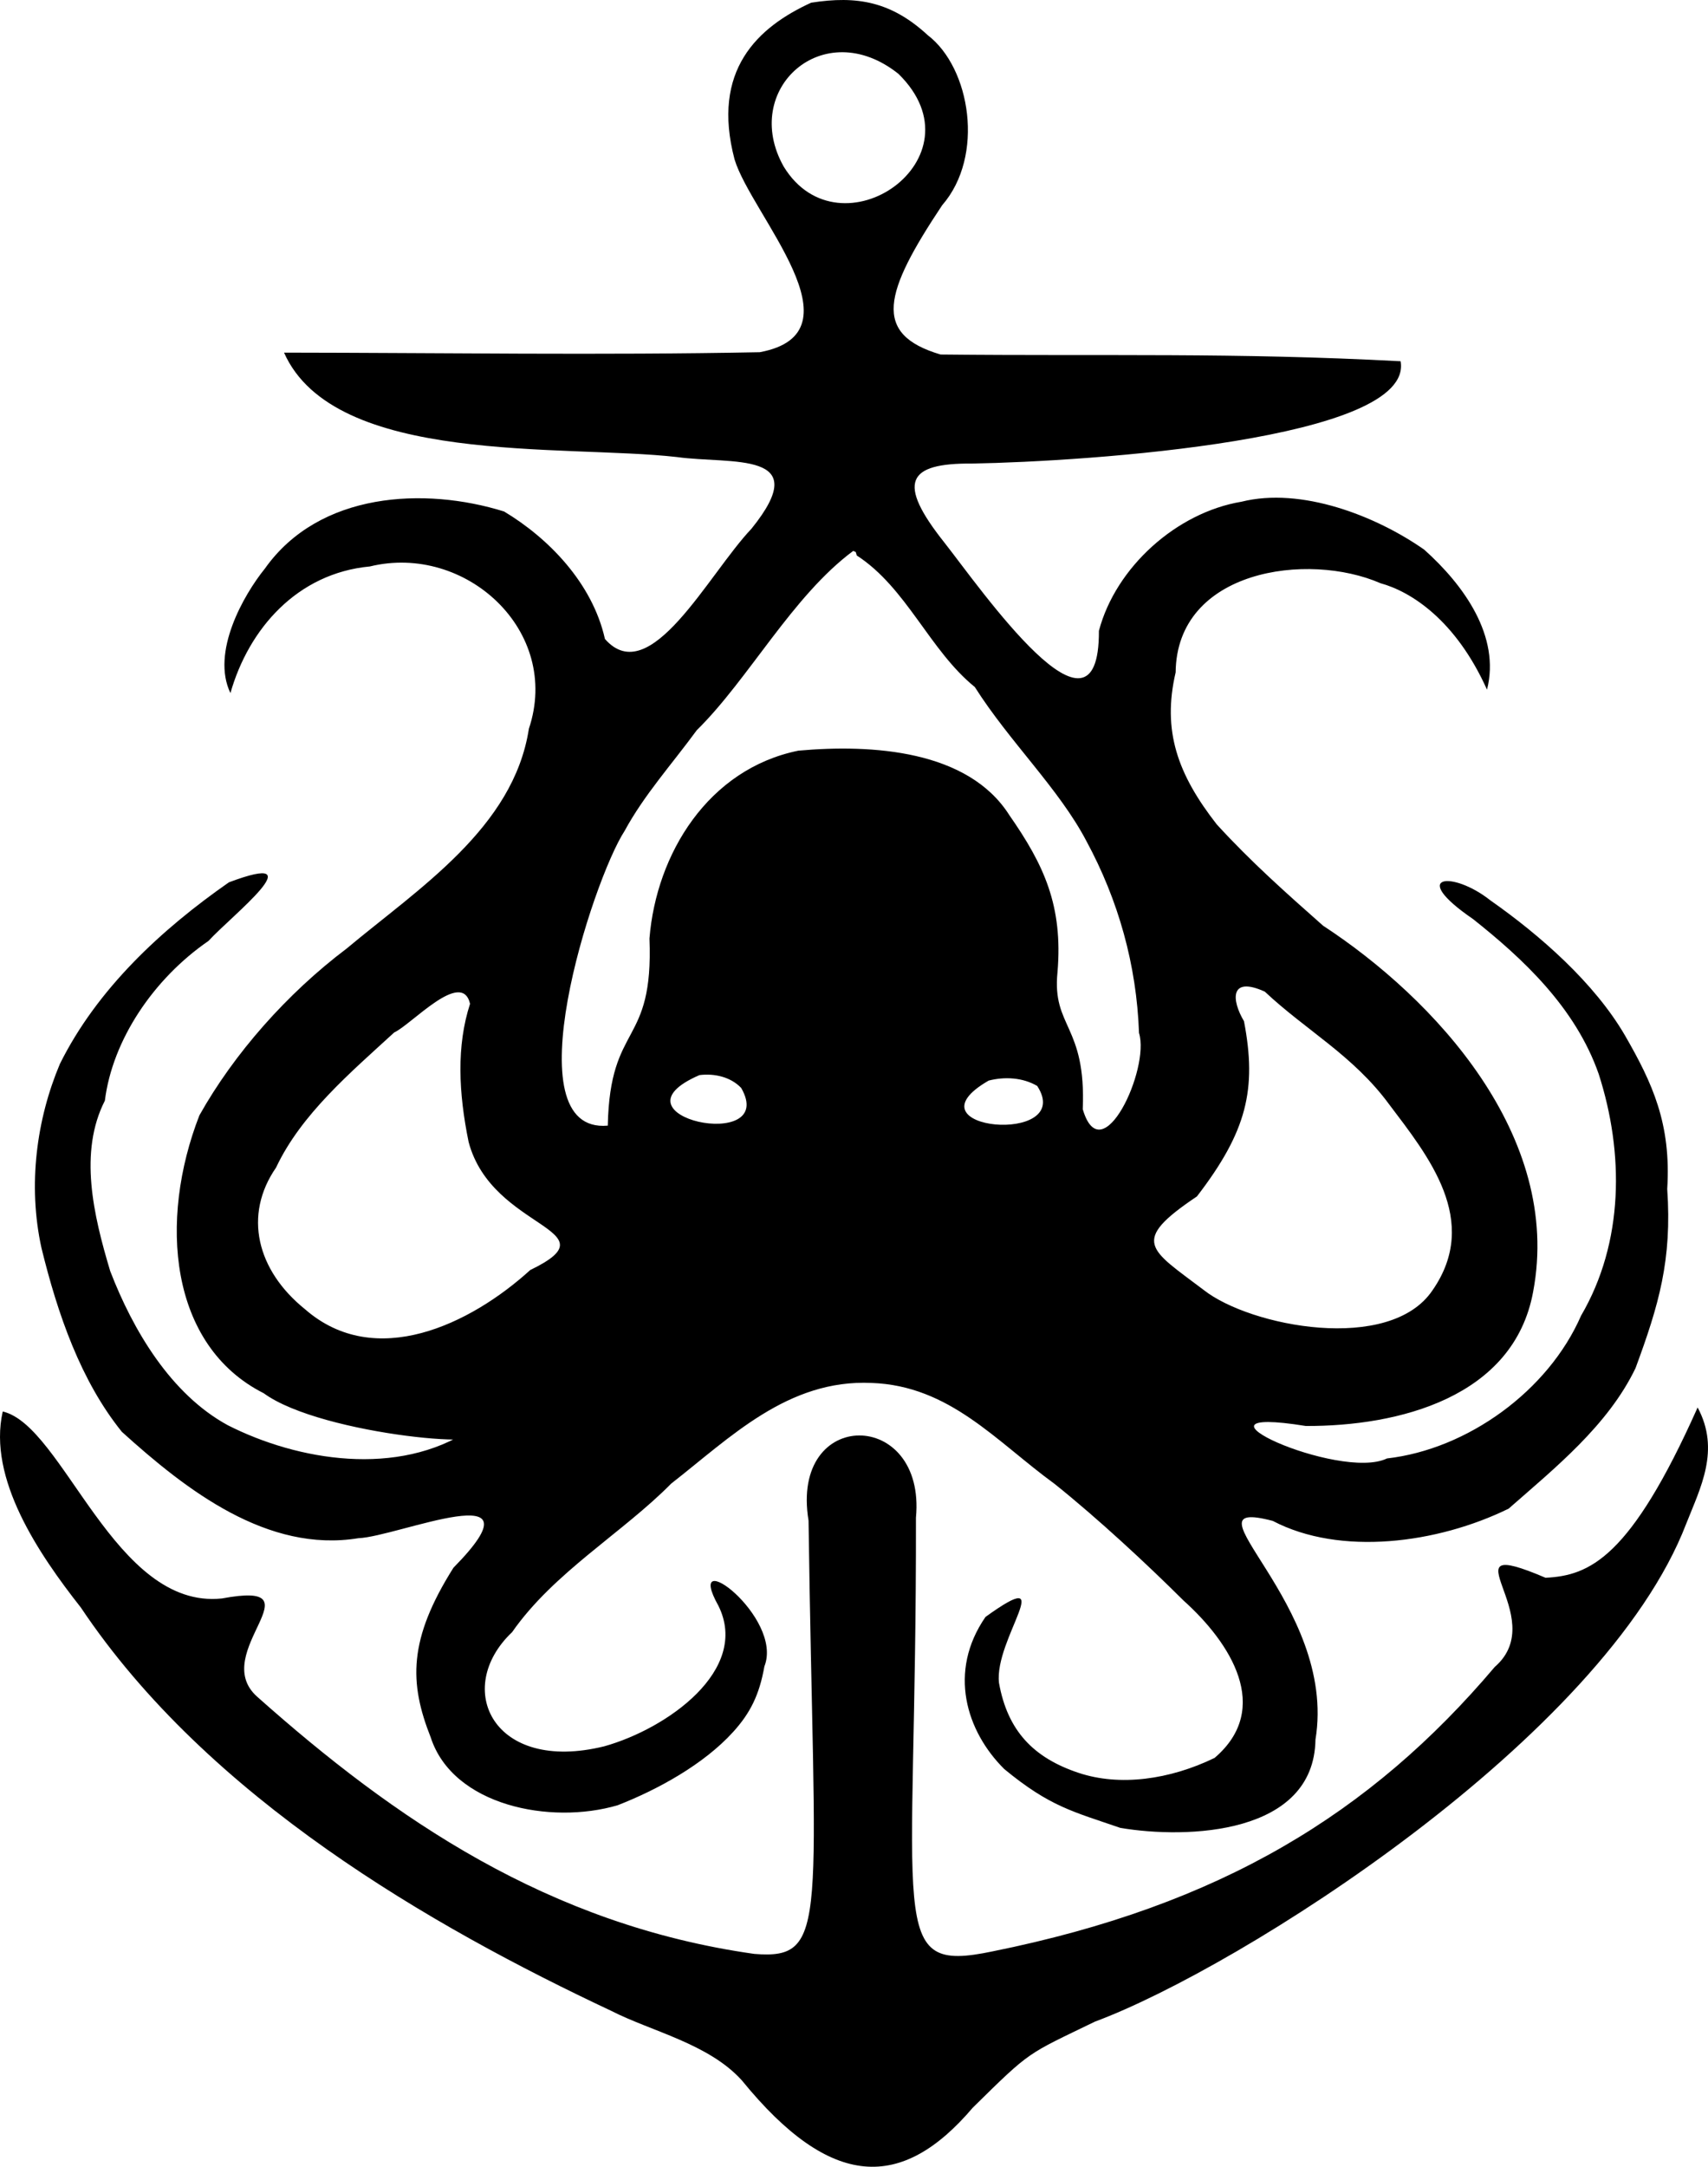 <svg xmlns="http://www.w3.org/2000/svg" version="1.0" viewBox="0 0 336.987 427.253"><path d="M160.04.532c-10.581 4.84-19.746 13.33-15.113 30.9 3.288 10.92 25.661 34.192 4.965 38.019-31.28.614-62.569.112-93.852.081 9.924 22.353 55.261 18.064 77.508 20.59 10.816 1.496 27.288-1.407 14.704 14.15-8.496 8.934-20.021 31.868-28.9 21.722-2.484-11.08-11.22-19.939-19.9-25.137-15.64-4.868-36.454-3.89-47.184 11.253-4.231 5.226-10.66 16.538-6.805 24.558 3.603-12.675 13.177-23.633 27.517-24.972 18.838-4.606 37.842 12.685 31.365 32.014-3.025 19.557-21.782 31.478-35.955 43.333-11.74 8.848-22.213 20.7-29.05 32.889-8.062 20.681-5.993 45.38 12.7 54.8 11.476 8.412 49.802 11.538 40.796 7.15-14.3 9.445-34.059 6.176-47.896-.85-11.216-6.093-18.702-18.709-23.2-30.4-3.34-11.117-6.211-23.478-1.05-33.6 1.487-11.925 9.563-24.007 20.45-31.5 4.477-4.912 21.396-18.087 4.025-11.55-13.286 9.255-25.997 21.013-33.344 35.798-4.6 10.887-6.373 23.874-3.64 36.307 3.2 13.068 7.761 26.216 15.859 36.245 12.765 11.557 28.754 23.916 46.687 20.975 7.641-.267 37.336-13.036 18.738 5.825-8.941 14.179-8.74 22.7-4.486 33.457 4.374 13.462 23.621 17.284 36.884 13.38 7.757-3.02 16.944-8.01 22.793-14.463 3.378-3.726 5.163-7.299 6.157-12.915 3.852-9.71-16.173-24.64-9.073-11.959 6.294 12.669-10.147 24.257-22.513 27.712-21.897 5.413-29.913-11.406-18.187-22.512 8.23-11.8 21.806-19.576 31.4-29.3 11.65-9.076 22.99-20.587 39.517-19.836 15.432.541 24.625 11.555 36.12 19.911 8.61 6.892 18.15 15.76 25.463 23.025 9.225 8.284 17.533 21.235 6.1 31-8.89 4.311-18.742 5.645-26.83 2.95-8.928-2.972-14.023-8.319-15.709-17.733-1.012-8.646 12.177-23.696-2.661-13.017-7.473 10.801-3.796 22.568 3.7 30 8.997 7.412 13.525 8.371 22.9 11.6 13.232 2.23 38.206 1.342 38.5-17.4 4.424-26.855-27.455-48.138-8.42-43.13 13.307 6.967 32.484 4.465 46.532-2.42 9.149-8.027 19.612-16.42 25.038-27.713 4.6-12.465 7.216-21.314 6.25-35.337.81-12.844-2.946-20.899-8.3-30.2-6.03-10.393-16.775-19.819-26.6-26.7-7.421-5.889-16.333-5.14-3.4 3.7 9.757 7.747 20.184 17.38 24.787 30.562 4.985 15.49 5.018 33.106-3.487 47.638-6.447 14.786-22.362 26.333-38.292 28.153-9.409 4.545-42.866-10.73-16.008-6.403 18.227.068 41.007-5.598 44.844-26.458 5.825-30.752-19.53-57.87-41.444-72.192-7.199-6.369-14.24-12.598-20.988-19.988-7.7-9.863-10.79-18.428-8.1-29.96.196-20.25 26.082-23.835 40.425-17.577 6.029 1.645 14.863 7.293 21.006 20.981 2.69-10.523-4.57-20.618-12.39-27.606-9.576-6.705-24.28-12.388-36.053-9.45-12.75 2.114-24.804 12.866-28.127 25.46.104 25.505-23.29-8.26-30.485-17.403-9.44-11.874-7.421-15.688 5.48-15.583 22.785-.4 87.238-4.725 84.532-20.174-32.94-1.751-57.907-.981-90.765-1.327-13.588-4.013-11.132-12.254.302-29.423 8.452-9.703 5.592-27.102-2.825-33.538C175.86.311 169.091-.89 160.04.532zm-5.413 32.322c-8.587-15.21 7.82-30.114 22.646-18.281 16.993 16.67-11.577 36.39-22.646 18.281zm14.413 76.678c9.843 6.373 14.357 18.708 23.287 25.937 6.867 10.82 16.602 20.048 22.013 30.363 6.314 11.663 9.913 24.427 10.385 37.856 2.22 7.068-7.391 27.675-11.098 15.031.69-16.629-6.076-16.11-4.987-26.987 1.115-13.176-2.704-21.242-9.5-31-8.138-12.824-27.048-14.015-41.625-12.713-17.79 3.624-28.026 20.338-29.378 37.037.84 21.536-7.79 16.26-8.222 36.901-19.136 1.723-3.068-48.298 3.325-58.125 3.882-7.137 9.24-13.032 14.225-19.838 10.22-10.04 18.857-26.456 30.875-35.362l.5.225zm80.5 86c8.14 7.648 17.447 12.59 24.525 22.212 7.677 10.166 18.12 22.936 8.566 36.685-8.418 12.498-35.964 7.16-45.133-.058-10.688-8.102-14.693-9.502-1.344-18.454 9.875-12.842 11.847-21.155 9.286-34.548-2.468-4.145-2.871-8.987 4.1-5.837zm-156.8 2.4c-2.691 8.297-2.278 17.506-.275 27.279 4.672 17.478 28.985 17.067 12.151 25.221-11.798 10.724-30.601 19.808-44.426 7.737-9.577-7.71-12.19-18.606-5.725-27.937 4.963-10.545 14.724-18.765 23.317-26.65 3.35-1.506 13.352-12.585 14.958-5.65zm53.5 16.6c7.425 12.956-27.154 5.638-8.238-2.538 2.915-.368 6.155.34 8.238 2.538zm58.4-.4c7.682 11.833-26.596 8.755-9.577-1.055 3.165-.807 6.705-.62 9.577 1.055z"/><path d="M.54 278.332c-2.997 13.224 7.091 28.077 15.412 38.65 25.144 37.587 69.179 62.874 104.688 79.55 7.845 4.009 19.193 6.45 25.725 13.687 17.651 21.661 31.613 21.767 45.556 5.392 11.584-11.4 10.558-10.404 24.119-16.979 28.454-10.562 100.438-55.975 116.65-98.175 2.788-7.073 6.772-14.522 2.25-22.925-13.287 29.759-21.344 33.15-30.009 33.58-20.79-8.869 1.425 7.688-10.02 17.587-24.465 28.892-54.126 47.021-99.064 56.081-21.268 4.445-15.012-4.796-15.13-85.522 2.025-21.576-24.896-21.831-21.19.586 1.069 79.144 4.293 86.634-10.7 85.438-40.67-5.74-71.07-26.684-98.077-50.705-9.768-8.671 12.9-23.081-6.973-19.383-21.197 2.242-31.239-34.12-43.237-36.862z"/></svg>